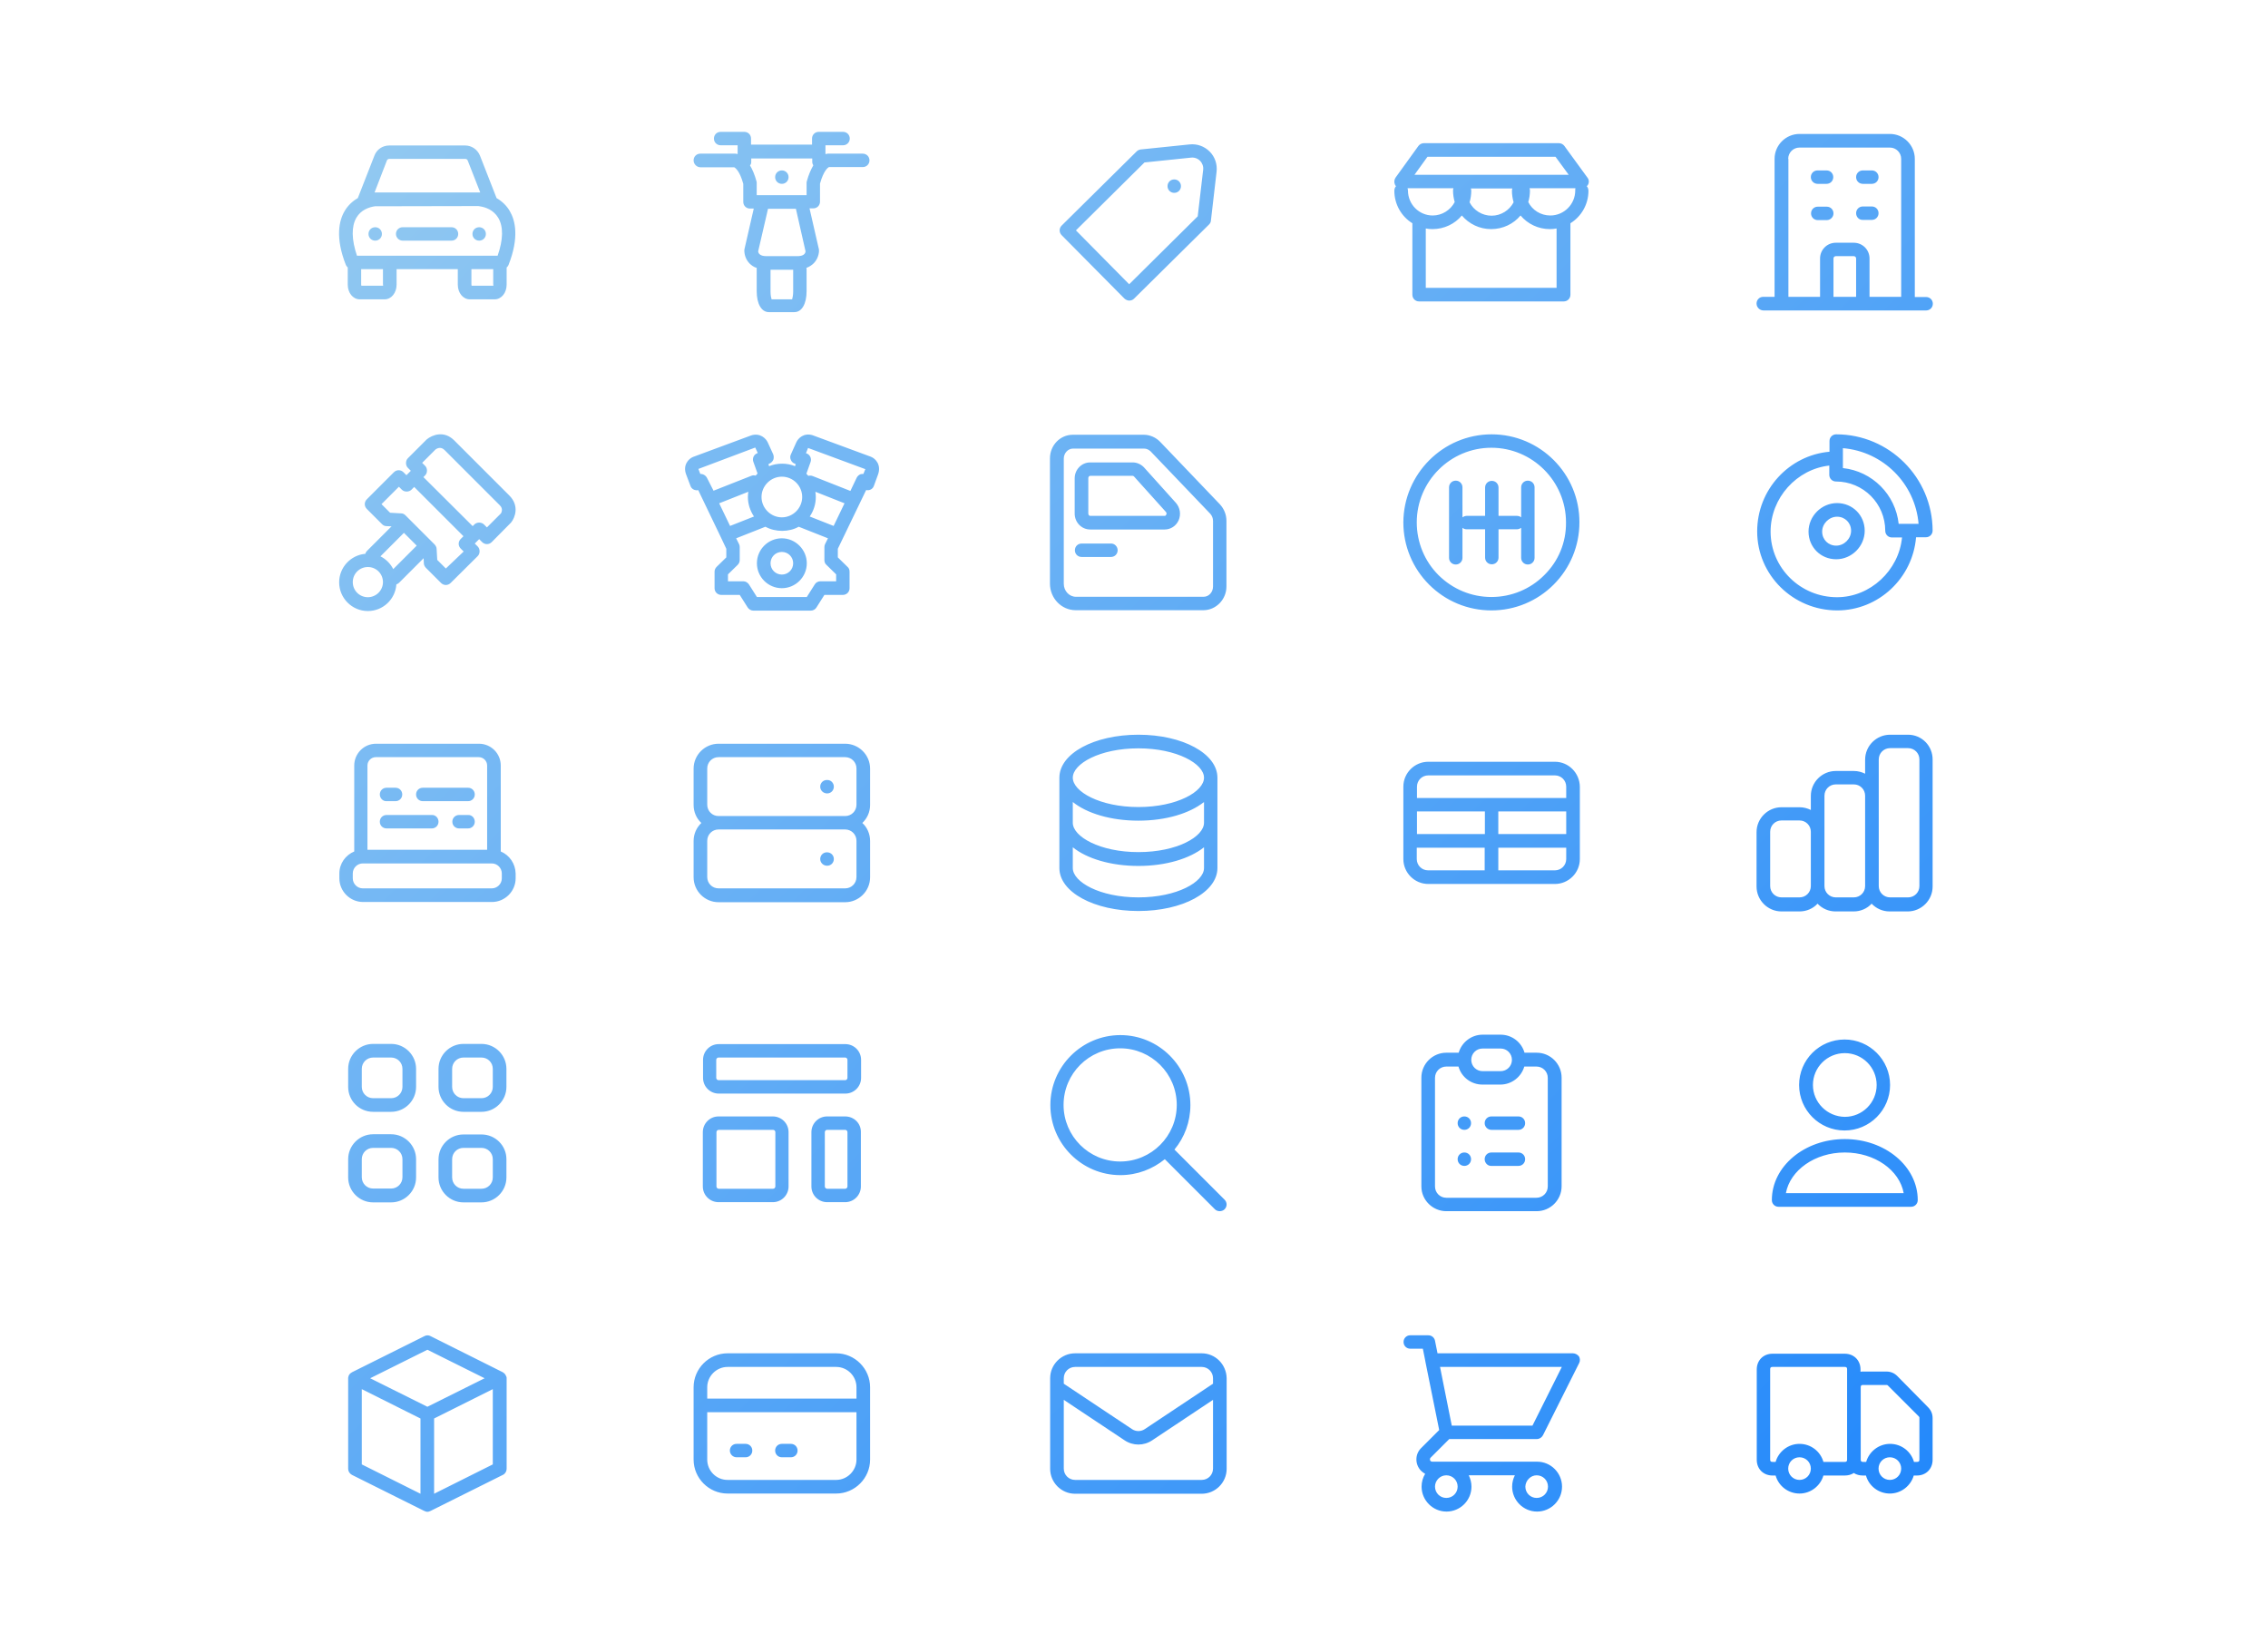 <?xml version="1.0" encoding="utf-8"?>
<!-- Generator: Adobe Illustrator 25.3.1, SVG Export Plug-In . SVG Version: 6.00 Build 0)  -->
<svg version="1.1" id="Layer_1" xmlns="http://www.w3.org/2000/svg" xmlns:xlink="http://www.w3.org/1999/xlink" x="0px" y="0px"
	 viewBox="0 0 1082 784" style="enable-background:new 0 0 1082 784;" xml:space="preserve">
<style type="text/css">
	.st0{fill:url(#SVGID_1_);}
</style>
<g>
</g>
<linearGradient id="SVGID_1_" gradientUnits="userSpaceOnUse" x1="202.611" y1="49.244" x2="887.539" y2="734.172">
	<stop  offset="2.277010e-03" style="stop-color:#91C8F1"/>
	<stop  offset="1" style="stop-color:#2489FB"/>
</linearGradient>
<path class="st0" d="M238.9,406.2v-41c0-5.8-4.7-10.4-10.4-10.4h-49.1c-5.8,0-10.4,4.7-10.4,10.4v41c-4.1,1.7-7.1,5.7-7.1,10.5v2.3
	c0,6.2,5.1,11.3,11.3,11.3h61.5c6.2,0,11.3-5.1,11.3-11.3v-2.3C245.9,412,243,407.9,238.9,406.2z M175.3,365.2c0-2.2,1.8-4,4-4h49.1
	c2.2,0,4,1.8,4,4v40.2h-57.1V365.2z M239.4,419c0,2.7-2.2,4.8-4.8,4.8h-61.5c-2.7,0-4.8-2.2-4.8-4.8v-2.3c0-2.7,2.2-4.8,4.8-4.8
	h61.5c2.7,0,4.8,2.2,4.8,4.8V419z M181.2,379c0-1.8,1.4-3.2,3.2-3.2h4.3c1.8,0,3.2,1.4,3.2,3.2s-1.4,3.2-3.2,3.2h-4.3
	C182.7,382.3,181.2,380.8,181.2,379z M226.5,379c0,1.8-1.4,3.2-3.2,3.2h-21.6c-1.8,0-3.2-1.4-3.2-3.2s1.4-3.2,3.2-3.2h21.6
	C225.1,375.8,226.5,377.2,226.5,379z M226.5,392c0,1.8-1.4,3.2-3.2,3.2H219c-1.8,0-3.2-1.4-3.2-3.2c0-1.8,1.4-3.2,3.2-3.2h4.3
	C225.1,388.7,226.5,390.2,226.5,392z M209.2,392c0,1.8-1.4,3.2-3.2,3.2h-21.6c-1.8,0-3.2-1.4-3.2-3.2c0-1.8,1.4-3.2,3.2-3.2H206
	C207.8,388.7,209.2,390.2,209.2,392z M403.2,354.8h-60.4c-6.5,0-11.9,5.3-11.9,11.9v17.3c0,3.4,1.4,6.5,3.7,8.6
	c-2.3,2.2-3.7,5.2-3.7,8.6v17.3c0,6.5,5.3,11.9,11.9,11.9h60.4c6.5,0,11.9-5.3,11.9-11.9v-17.3c0-3.4-1.4-6.5-3.7-8.6
	c2.3-2.2,3.7-5.2,3.7-8.6v-17.3C415.1,360.1,409.7,354.8,403.2,354.8z M408.6,418.4c0,3-2.4,5.4-5.4,5.4h-60.4c-3,0-5.4-2.4-5.4-5.4
	v-17.3c0-3,2.4-5.4,5.4-5.4h60.4c3,0,5.4,2.4,5.4,5.4V418.4z M408.6,383.9c0,3-2.4,5.4-5.4,5.4h-60.4c-3,0-5.4-2.4-5.4-5.4v-17.3
	c0-3,2.4-5.4,5.4-5.4h60.4c3,0,5.4,2.4,5.4,5.4V383.9z M397.8,409.8c0,1.8-1.4,3.2-3.2,3.2c-1.8,0-3.3-1.4-3.3-3.2
	c0-1.8,1.4-3.2,3.2-3.2h0C396.4,406.6,397.8,408,397.8,409.8z M397.8,375.3c0,1.8-1.4,3.2-3.2,3.2c-1.8,0-3.3-1.4-3.3-3.2
	s1.4-3.2,3.2-3.2h0C396.4,372,397.8,373.5,397.8,375.3z M580.8,414.1V371c0-11.5-16.6-20.5-37.7-20.5c-21.2,0-37.7,9-37.7,20.5v43.1
	c0,11.5,16.6,20.5,37.7,20.5C564.2,434.6,580.8,425.6,580.8,414.1z M543.1,357c18.4,0,31.3,7.4,31.3,14s-12.8,14-31.3,14
	c-18.4,0-31.3-7.4-31.3-14S524.6,357,543.1,357z M511.8,382.6c6.7,5.4,18.1,8.9,31.3,8.9c13.2,0,24.5-3.5,31.3-8.9v9.9
	c0,6.6-12.8,14-31.3,14c-18.4,0-31.3-7.4-31.3-14V382.6z M511.8,414.1v-9.9c6.7,5.4,18.1,8.9,31.3,8.9c13.2,0,24.5-3.5,31.3-8.9v9.9
	c0,6.6-12.8,14-31.3,14C524.6,428.1,511.8,420.7,511.8,414.1z M741.8,363.4h-60.4c-6.5,0-11.9,5.3-11.9,11.9v34.5
	c0,6.5,5.3,11.9,11.9,11.9h60.4c6.5,0,11.9-5.3,11.9-11.9v-34.5C753.6,368.7,748.3,363.4,741.8,363.4z M708.3,415.2h-27
	c-3,0-5.4-2.4-5.4-5.4v-5.4h32.4V415.2z M708.3,397.9H676v-10.8h32.4V397.9z M747.2,409.8c0,3-2.4,5.4-5.4,5.4h-27v-10.8h32.4V409.8
	z M747.2,397.9h-32.4v-10.8h32.4V397.9z M747.2,380.7H676v-5.4c0-3,2.4-5.4,5.4-5.4h60.4c3,0,5.4,2.4,5.4,5.4V380.7z M910.3,350.5
	h-8.6c-6.5,0-11.9,5.3-11.9,11.9v6.7c-1.6-0.8-3.4-1.3-5.4-1.3h-8.6c-6.5,0-11.9,5.3-11.9,11.9v6.7c-1.6-0.8-3.4-1.3-5.4-1.3h-8.6
	c-6.5,0-11.9,5.3-11.9,11.9v25.9c0,6.5,5.3,11.9,11.9,11.9h8.6c3.4,0,6.5-1.4,8.6-3.7c2.2,2.3,5.2,3.7,8.6,3.7h8.6
	c3.4,0,6.5-1.4,8.6-3.7c2.2,2.3,5.2,3.7,8.6,3.7h8.6c6.5,0,11.9-5.3,11.9-11.9v-60.4C922.1,355.8,916.8,350.5,910.3,350.5z
	 M863.9,422.7c0,3-2.4,5.4-5.4,5.4h-8.6c-3,0-5.4-2.4-5.4-5.4v-25.9c0-3,2.4-5.4,5.4-5.4h8.6c3,0,5.4,2.4,5.4,5.4V422.7z
	 M889.8,422.7c0,3-2.4,5.4-5.4,5.4h-8.6c-3,0-5.4-2.4-5.4-5.4v-43.1c0-3,2.4-5.4,5.4-5.4h8.6c3,0,5.4,2.4,5.4,5.4V422.7z
	 M915.7,422.7c0,3-2.4,5.4-5.4,5.4h-8.6c-3,0-5.4-2.4-5.4-5.4v-60.4c0-3,2.4-5.4,5.4-5.4h8.6c3,0,5.4,2.4,5.4,5.4V422.7z
	 M165.9,127.6v8.2c0,3.9,2.5,7,5.7,7h11.9c3.2,0,5.7-3.1,5.7-7v-7.4h29.2v7.4c0,3.9,2.5,7,5.7,7h11.9c3.2,0,5.7-3.1,5.7-7v-8.2
	c0.4-0.3,0.7-0.7,0.9-1.2c5.2-13.2,3.2-21.3,0.6-25.7c-1.5-2.6-3.7-4.7-6.3-6.2l-7.9-20.2c-1.2-3-4-4.9-7.1-4.9h-36.2
	c-3.2,0-6,1.9-7.1,4.9l-7.9,20.2c-2.6,1.5-4.8,3.6-6.3,6.2c-2.6,4.4-4.6,12.5,0.6,25.7C165.2,126.8,165.5,127.3,165.9,127.6z
	 M182.8,135.8c0,0.2,0,0.4-0.1,0.5h-10.3c0-0.1-0.1-0.3-0.1-0.5v-7.4h10.4V135.8z M235.4,135.8c0,0.2,0,0.4-0.1,0.5H225
	c0-0.1-0.1-0.3-0.1-0.5v-7.4h10.4V135.8z M184.6,76.5c0.2-0.4,0.6-0.7,1.1-0.7H222c0.5,0,0.9,0.3,1.1,0.7l6,15.3l-0.2,0
	c-0.1,0-0.3,0-0.4,0h-49.2c-0.1,0-0.3,0-0.4,0l-0.2,0L184.6,76.5z M170,103.9c2.2-3.8,6.1-5.1,8.9-5.5l49.3-0.1l0.6,0.1
	c2.8,0.4,6.6,1.7,8.9,5.5c2.5,4.2,2.4,10.4-0.3,18.1h-67.1C167.7,114.3,167.6,108.1,170,103.9z M225.4,111.6c0-1.8,1.4-3.2,3.2-3.2
	h0c1.8,0,3.2,1.4,3.2,3.2c0,1.8-1.4,3.2-3.2,3.2C226.8,114.8,225.4,113.4,225.4,111.6z M188.9,111.6c0-1.8,1.4-3.2,3.2-3.2h23.3
	c1.8,0,3.2,1.4,3.2,3.2c0,1.8-1.4,3.2-3.2,3.2h-23.3C190.4,114.8,188.9,113.4,188.9,111.6z M175.8,111.6c0-1.8,1.4-3.2,3.2-3.2h0
	c1.8,0,3.2,1.4,3.2,3.2c0,1.8-1.4,3.2-3.2,3.2C177.2,114.8,175.8,113.4,175.8,111.6z M334.2,79.8h16.1c0.5,0.3,2.6,1.7,4.3,7.9v8.6
	c0,1.8,1.4,3.2,3.2,3.2h1.8l-4.4,19.2c0,0.2-0.1,0.4-0.1,0.6c0,0.4-0.1,3.7,2.4,6.3c1,1,2.1,1.8,3.5,2.2c0,0.1,0,0.3,0,0.4v10.7
	c0,6.1,2.3,10,5.8,10h12.2c3.5,0,5.8-3.9,5.8-10v-10.3c0-0.3,0-0.6-0.1-0.8c1.4-0.5,2.6-1.3,3.6-2.3c2.5-2.6,2.5-6,2.4-6.3
	c0-0.2,0-0.4-0.1-0.6l-4.4-19.2h1.8c1.8,0,3.2-1.4,3.2-3.2v-8.6c1.7-6.2,3.8-7.7,4.3-7.9h16.1c1.8,0,3.2-1.4,3.2-3.2
	s-1.4-3.2-3.2-3.2l-16.7,0c-0.2,0-0.6,0.1-1.1,0.2v-4.2h8.4c1.8,0,3.2-1.4,3.2-3.2c0-1.8-1.4-3.2-3.2-3.2h-11.6
	c-1.8,0-3.2,1.4-3.2,3.2v2.9c0,0,0,0,0,0h-29.1c0,0,0,0,0,0v-2.9c0-1.8-1.4-3.2-3.2-3.2h-11.3c-1.8,0-3.2,1.4-3.2,3.2
	c0,1.8,1.4,3.2,3.2,3.2h8.1v4.2c-0.5-0.2-1-0.2-1.2-0.2h-16.6c-1.8,0-3.2,1.4-3.2,3.2S332.4,79.8,334.2,79.8z M378.4,128.9v10.3
	c0,1.6-0.3,2.9-0.5,3.6h-9.8c-0.2-0.7-0.5-1.9-0.5-3.6v-10.5h10.8C378.4,128.7,378.4,128.8,378.4,128.9z M380.4,122.2h-14.8
	c-3,0-3.8-1.3-3.9-2.3l4.7-20.3h13.3l4.6,20.3C384.2,121,383.4,122.2,380.4,122.2z M358.4,77.2v-1.6c0,0,0,0,0,0h29.1c0,0,0,0,0,0
	v1.6c0,0.6,0.2,1.2,0.5,1.7c-1.1,1.9-2.2,4.3-3.1,7.6c-0.1,0.3-0.1,0.6-0.1,0.8v5.8h-2.6c0,0-0.1,0-0.1,0h-18.4c0,0-0.1,0-0.1,0
	h-2.6v-5.8c0-0.3,0-0.6-0.1-0.8c-0.9-3.3-2-5.8-3.1-7.6C358.3,78.4,358.4,77.8,358.4,77.2z M369.8,84.5c0-1.8,1.4-3.2,3.2-3.2h0
	c1.8,0,3.2,1.4,3.2,3.2s-1.4,3.2-3.2,3.2S369.8,86.3,369.8,84.5z M536.4,142.4c0.6,0.6,1.6,1,2.3,1c0.9,0,1.7-0.3,2.3-0.9l35.8-35.4
	c0.5-0.5,0.9-1.2,0.9-1.9l2.7-23.3c0.4-3.6-0.8-7.1-3.3-9.6c-2.5-2.5-6-3.8-9.6-3.4l-23.3,2.4c-0.7,0.1-1.4,0.4-1.9,0.9l-35.8,35.4
	c-1.3,1.3-1.3,3.3,0,4.6L536.4,142.4z M546,77.5l22.2-2.3c1.6-0.2,3.2,0.4,4.3,1.5c1.1,1.1,1.7,2.7,1.5,4.3l-2.6,22.2l-32.7,32.4
	l-25.4-25.7L546,77.5z M557,88.8c0-1.8,1.4-3.2,3.2-3.2h0c1.8,0,3.2,1.4,3.2,3.2s-1.4,3.2-3.2,3.2S557,90.6,557,88.8z M757.6,88.1
	c0.6-1.1,0.5-2.4-0.3-3.4l-11-15.1c-0.6-0.8-1.6-1.3-2.6-1.3h-64.4c-1,0-2,0.5-2.6,1.3l-10.9,15.1c-0.7,1-0.8,2.3-0.3,3.4
	c0.1,0.3,0.3,0.5,0.5,0.7c-0.5,0.6-0.8,1.3-0.8,2.2c0,6.5,3.4,12.3,8.6,15.5v34.1c0,1.8,1.4,3.2,3.2,3.2h69c1.8,0,3.2-1.4,3.2-3.2
	v-34.1c5.2-3.2,8.6-9,8.6-15.5c0-0.8-0.3-1.6-0.8-2.2C757.3,88.6,757.5,88.3,757.6,88.1z M681,74.8h61.1l6.3,8.6h-36.8h-36.8
	L681,74.8z M701.7,89.9h19.8c-0.1,0.3-0.2,0.7-0.2,1.1c0,1.9,0.3,3.7,0.8,5.5c-2,3.8-6,6.4-10.5,6.4s-8.6-2.6-10.5-6.4
	c0.5-1.7,0.8-3.6,0.8-5.5C701.9,90.6,701.8,90.2,701.7,89.9z M671.7,90.9c0-0.4-0.1-0.7-0.2-1.1h21.9c-0.1,0.3-0.2,0.7-0.2,1.1
	c0,1.9,0.3,3.7,0.8,5.5c-2,3.8-6,6.4-10.5,6.4C677,102.8,671.7,97.5,671.7,90.9z M742.8,137.3h-31.7h-30.9V109
	c1,0.2,2.1,0.3,3.2,0.3c5.6,0,10.7-2.5,14-6.5c3.4,4,8.4,6.5,14,6.5s10.7-2.5,14-6.5c3.4,4,8.4,6.5,14,6.5c1.1,0,2.2-0.1,3.2-0.3
	V137.3z M751.5,90.9c0,6.5-5.3,11.9-11.9,11.9c-4.6,0-8.6-2.6-10.5-6.4c0.5-1.7,0.8-3.6,0.8-5.5c0-0.4-0.1-0.7-0.2-1.1h21.9
	C751.5,90.2,751.5,90.6,751.5,90.9z M863.9,84.5c0-1.8,1.4-3.2,3.2-3.2h4.3c1.8,0,3.2,1.4,3.2,3.2s-1.4,3.2-3.2,3.2h-4.3
	C865.4,87.7,863.9,86.3,863.9,84.5z M841.3,148.1h77.6c1.8,0,3.2-1.4,3.2-3.2c0-1.8-1.4-3.2-3.2-3.2h-5.4V75.8
	c0-6.5-5.3-11.9-11.9-11.9h-43.1c-6.5,0-11.9,5.3-11.9,11.9v65.8h-5.4c-1.8,0-3.2,1.4-3.2,3.2C838,146.6,839.5,148.1,841.3,148.1z
	 M885.5,141.6h-10.8v-18.3c0-0.6,0.5-1.1,1.1-1.1h8.6c0.6,0,1.1,0.5,1.1,1.1V141.6z M853.1,75.8c0-3,2.4-5.4,5.4-5.4h43.1
	c3,0,5.4,2.4,5.4,5.4v65.8h-15.1v-18.3c0-4.2-3.4-7.5-7.5-7.5h-8.6c-4.2,0-7.5,3.4-7.5,7.5v18.3h-15.1V75.8z M871.5,105h-4.3
	c-1.8,0-3.2-1.4-3.2-3.2s1.4-3.2,3.2-3.2h4.3c1.8,0,3.2,1.4,3.2,3.2S873.2,105,871.5,105z M885.5,84.5c0-1.8,1.4-3.2,3.2-3.2h4.3
	c1.8,0,3.2,1.4,3.2,3.2s-1.4,3.2-3.2,3.2h-4.3C886.9,87.7,885.5,86.3,885.5,84.5z M885.5,101.7c0-1.8,1.4-3.2,3.2-3.2h4.3
	c1.8,0,3.2,1.4,3.2,3.2s-1.4,3.2-3.2,3.2h-4.3C886.9,105,885.5,103.5,885.5,101.7z M229.9,223.3l-0.1-0.1l-13.1-13.1
	c-4.9-4.9-10.5-2.6-13.1-0.5l-9,9c-0.6,0.6-0.9,1.4-0.9,2.3c0,0.9,0.3,1.7,0.9,2.3l1.4,1.4l-2.1,2.1l-1.4-1.4
	c-1.3-1.3-3.3-1.3-4.6,0l-12.9,12.9c-1.3,1.3-1.3,3.3,0,4.6l7.3,7.3c0.6,0.6,1.3,0.9,2.1,0.9l2.4,0.1l-11.7,11.7
	c-0.4,0.4-0.7,0.9-0.8,1.4c-7,0.6-12.5,6.5-12.5,13.6c0,7.5,6.1,13.7,13.7,13.7c7.2,0,13.1-5.6,13.6-12.7c0.5-0.2,0.9-0.4,1.3-0.8
	l11.7-11.7l0.1,2.4c0,0.8,0.4,1.5,0.9,2.1l7.3,7.3c1.3,1.3,3.3,1.3,4.6,0l12.9-12.8c0.6-0.6,0.9-1.4,0.9-2.3c0-0.9-0.3-1.7-0.9-2.3
	l-1.4-1.4l2.1-2.1l1.4,1.4c1.3,1.3,3.3,1.3,4.6,0l9.2-9.3c1.9-2.3,4.1-8-0.8-12.9L229.9,223.3z M175.5,284.9c-4,0-7.2-3.2-7.2-7.2
	s3.2-7.2,7.2-7.2s7.2,3.2,7.2,7.2S179.4,284.9,175.5,284.9z M187.6,271.5c-1.3-2.6-3.5-4.8-6.1-6.1l11.2-11.2l6.1,6.1L187.6,271.5z
	 M212.7,271.2l-4.1-4.1l-0.3-5.2c0-0.8-0.4-1.5-0.9-2.1l-1.6-1.6c0,0,0,0,0,0c0,0,0,0,0,0l-10.6-10.6c0,0,0,0-0.1-0.1
	c0,0,0,0-0.1-0.1l-1.6-1.6c-0.6-0.6-1.3-0.9-2.1-0.9l-5.2-0.3l-4.1-4.1l8.3-8.3l1.4,1.4c1.2,1.2,3.4,1.2,4.6,0l1.3-1.3l23.5,23.5
	l-1.3,1.3c-1.3,1.3-1.3,3.3,0,4.6l1.4,1.4L212.7,271.2z M239,244.9l-6.7,6.7l-1.4-1.4c-0.6-0.6-1.5-0.9-2.3-0.9s-1.7,0.3-2.3,0.9
	l-0.8,0.8L202,227.6l0.8-0.8c0.6-0.6,0.9-1.4,0.9-2.3c0-0.9-0.3-1.7-0.9-2.3l-1.4-1.4l6.4-6.4c0.7-0.5,2.5-1.5,4.3,0.3l26.3,26.3
	C240.2,242.7,239.2,244.5,239,244.9z M373,256.8c-6.5,0-11.9,5.3-11.9,11.9c0,6.5,5.3,11.9,11.9,11.9c6.5,0,11.9-5.3,11.9-11.9
	C384.9,262.2,379.5,256.8,373,256.8z M373,274.1c-3,0-5.4-2.4-5.4-5.4c0-3,2.4-5.4,5.4-5.4c3,0,5.4,2.4,5.4,5.4
	C378.4,271.7,376,274.1,373,274.1z M415.5,217.9l-27.9-10.3c-4.1-1.2-6.8,1.4-7.7,3.4l-2.6,5.8c-0.4,0.8-0.4,1.8,0,2.6
	c0.3,0.8,1,1.5,1.9,1.8l0.4,0.2l-0.3,1c-3.8-1.6-8.6-1.6-12.4,0l-0.3-1l0.4-0.2c0.8-0.3,1.5-1,1.9-1.8c0.3-0.8,0.3-1.8,0-2.6
	l-2.6-5.7c-0.9-2-3.7-4.7-7.9-3.4l-27.8,10.3c-2.2,0.9-5,4-3.2,8.5l2,5.3c0.3,0.9,1,1.6,1.9,1.9c0.6,0.2,1.2,0.3,1.8,0.1l10.9,22.7
	c0,0,0,0,0,0l2.5,5.3v4.1l-4.6,4.5c-0.6,0.6-1,1.4-1,2.3v7.9c0,1.8,1.4,3.2,3.2,3.2h8.8l3.8,6c0.6,0.9,1.6,1.5,2.7,1.5h27.4
	c1.1,0,2.2-0.6,2.7-1.5l3.8-6h8.8c1.8,0,3.2-1.4,3.2-3.2v-7.9c0-0.9-0.3-1.7-1-2.3l-4.6-4.5v-4.1l13.5-28c0.6,0.1,1.2,0.1,1.8-0.1
	c0.9-0.3,1.6-1,1.9-1.9l1.9-5.2C420.6,221.9,417.8,218.8,415.5,217.9z M373,227.4c5.4,0,9.7,4.4,9.7,9.7s-4.4,9.7-9.7,9.7
	s-9.7-4.4-9.7-9.7S367.7,227.4,373,227.4z M337.3,228c-0.4-0.8-1.1-1.4-1.9-1.7c-0.3-0.1-0.7-0.2-1-0.2c-0.1,0-0.2,0-0.3,0l-0.8-2.1
	c0-0.1-0.1-0.2-0.1-0.3l27.1-10.2l1.2,2.6l-0.2,0.1c-1.7,0.6-2.5,2.5-1.9,4.1l2,5.6c-0.3,0.3-0.6,0.7-0.9,1
	c-0.7-0.2-1.4-0.2-2.1,0.1l-18,7.1L337.3,228z M343.1,240.1l13.9-5.5c-0.1,0.8-0.2,1.7-0.2,2.5c0,3.4,1.1,6.6,2.9,9.3l-11.4,4.5
	L343.1,240.1z M398.7,277.3h-7.3c-1.1,0-2.2,0.6-2.7,1.5l-3.8,6H373h-11.9l-3.8-6c-0.6-0.9-1.6-1.5-2.7-1.5h-7.3V274l4.6-4.5
	c0.6-0.6,1-1.4,1-2.3V261c0-0.5-0.1-1-0.3-1.4l-1.4-2.8l13.9-5.5c0,0,0,0,0.1,0c4.7,2.6,11.2,2.6,15.8,0c0,0,0,0,0.1,0l13.9,5.5
	l-1.4,2.8c-0.2,0.4-0.3,0.9-0.3,1.4v6.2c0,0.9,0.3,1.7,1,2.3l4.6,4.5V277.3z M397.7,250.9l-11.4-4.5c1.8-2.6,2.9-5.8,2.9-9.3
	c0-0.9-0.1-1.7-0.2-2.5l13.9,5.5L397.7,250.9z M412.7,224.1l-0.8,2c-0.4,0-0.9,0-1.3,0.1c-0.8,0.3-1.5,0.9-1.9,1.7l-3,6.3l-18-7.1
	c-0.4-0.2-0.8-0.2-1.2-0.2c-0.3,0-0.6,0-0.9,0.1c-0.3-0.4-0.6-0.7-0.9-1l2-5.6c0.6-1.7-0.3-3.5-1.9-4.1l-0.3-0.1l1-2.5l27.3,10.1
	C412.8,223.9,412.8,224,412.7,224.1z M533.2,262.5c0,1.8-1.4,3.2-3.2,3.2H516c-1.8,0-3.2-1.4-3.2-3.2c0-1.8,1.4-3.2,3.2-3.2h13.9
	C531.7,259.2,533.2,260.7,533.2,262.5z M553.5,210.8c-2-2.1-4.9-3.4-7.8-3.4h-33.9c-6,0-10.9,5-10.9,11.3v59.7
	c0,7,5.5,12.7,12.3,12.7h60.9c6,0,11-5.1,11-11.3v-31.3c0-3-1.1-5.7-3.1-7.9L553.5,210.8z M578.7,279.8c0,2.7-2,4.9-4.5,4.9h-60.9
	c-3.2,0-5.8-2.8-5.8-6.2v-59.7c0-2.6,2-4.8,4.4-4.8h33.9c1.2,0,2.2,0.5,3.1,1.3l28.5,29.8c0.8,0.9,1.3,2.1,1.3,3.4V279.8z
	 M545.8,223c-1.4-1.5-3.4-2.4-5.4-2.4h-20.3c-4.1,0-7.4,3.4-7.4,7.6V245c0,4.2,3.3,7.6,7.4,7.6h35.5c2.9,0,5.5-1.7,6.7-4.4
	c1.2-2.8,0.7-6-1.3-8.3L545.8,223z M556.4,245.5c-0.2,0.4-0.4,0.6-0.8,0.6h-35.5c-0.5,0-0.9-0.5-0.9-1.1v-16.9
	c0-0.6,0.4-1.1,0.9-1.1h20.3c0.2,0,0.4,0.1,0.6,0.3l15.2,16.9C556.7,244.7,556.5,245.3,556.4,245.5z M732.1,232.5v33.6
	c0,1.8-1.4,3.2-3.2,3.2s-3.2-1.4-3.2-3.2v-14.3c-0.6,0.4-1.3,0.7-2,0.7h-8.8v13.5c0,1.8-1.4,3.2-3.2,3.2s-3.2-1.4-3.2-3.2v-13.5
	h-8.8c-0.8,0-1.5-0.3-2-0.7v14.3c0,1.8-1.4,3.2-3.2,3.2s-3.2-1.4-3.2-3.2v-33.6c0-1.8,1.4-3.2,3.2-3.2s3.2,1.4,3.2,3.2v14.3
	c0.6-0.4,1.3-0.7,2-0.7h8.8v-13.5c0-1.8,1.4-3.2,3.2-3.2s3.2,1.4,3.2,3.2v13.5h8.8c0.8,0,1.5,0.3,2,0.7v-14.3c0-1.8,1.4-3.2,3.2-3.2
	S732.1,230.7,732.1,232.5z M711.6,207.2c-23.2,0-42,18.9-42.1,42c0,11.2,4.4,21.8,12.3,29.7c7.9,7.9,18.5,12.3,29.7,12.3
	s21.8-4.4,29.7-12.3c7.9-7.9,12.3-18.5,12.3-29.7C753.6,226.1,734.8,207.2,711.6,207.2z M736.7,274.4c-6.7,6.7-15.7,10.4-25.2,10.4
	s-18.4-3.7-25.2-10.4c-6.7-6.7-10.4-15.7-10.4-25.2c0-19.6,16-35.6,35.6-35.6s35.6,16,35.6,35.6
	C747.2,258.8,743.5,267.7,736.7,274.4z M876.4,240c-7.4,0-13.6,6.2-13.6,13.6c0,7.4,5.8,13.2,13.2,13.2c7.4,0,13.6-6.2,13.6-13.6
	C889.6,245.8,883.8,240,876.4,240z M876,260.3c-3.8,0-6.7-2.9-6.7-6.7c0-3.8,3.3-7.1,7.1-7.1c3.8,0,6.7,2.9,6.7,6.7
	C883.1,257,879.8,260.3,876,260.3z M876,207.2c-1.8,0-3.2,1.4-3.2,3.2v5.1c-19.3,1.7-34.5,18.1-34.5,38c0,20.8,17.1,37.7,38.2,37.7
	c19.7,0,36-15.4,37.6-34.9h4.7c1.8,0,3.2-1.4,3.2-3.2C921.9,227.8,901.3,207.2,876,207.2z M876.4,284.9c-17.5,0-31.7-14-31.7-31.3
	c0-16.1,12.5-29.8,28-31.5v4.4c0,1.8,1.4,3.2,3.2,3.2c13,0,23.5,10.5,23.5,23.5c0,1.8,1.4,3.2,3.2,3.2h4.8
	C905.9,272.1,892.3,284.9,876.4,284.9z M905.8,249.9c-1.5-14-12.6-25.1-26.6-26.6v-9.5c19.2,1.6,34.5,16.9,36.1,36.1H905.8z
	 M241.1,655.8c-0.1-0.2-0.3-0.4-0.4-0.5c0,0,0,0,0,0c-0.2-0.2-0.4-0.4-0.6-0.5c-0.1-0.1-0.2-0.1-0.3-0.2l-34.4-17.2
	c-0.9-0.5-2-0.5-2.9,0L168,654.6c-0.1,0.1-0.2,0.1-0.3,0.2c-0.2,0.1-0.4,0.3-0.6,0.4c0,0,0,0,0,0c-0.2,0.2-0.3,0.4-0.5,0.6
	c-0.2,0.3-0.3,0.6-0.4,1c-0.1,0.2-0.1,0.5-0.1,0.7c0,0,0,0,0,0.1v43.1c0,1.2,0.7,2.3,1.8,2.9l34.5,17.2c0.2,0.1,0.5,0.2,0.8,0.3
	c0.2,0.1,0.5,0.1,0.7,0.1h0h0c0.2,0,0.5,0,0.7-0.1c0.3-0.1,0.5-0.2,0.8-0.3l34.5-17.2c1.1-0.5,1.8-1.7,1.8-2.9v-43.1c0,0,0,0,0-0.1
	c0-0.2,0-0.5-0.1-0.7C241.4,656.4,241.3,656.1,241.1,655.8z M200.6,712.6l-28-14v-35.9l28,14V712.6z M203.9,671.1l-27.3-13.6
	l27.3-13.6l27.3,13.6L203.9,671.1z M235.1,698.6l-28,14v-35.9l28-14V698.6z M348.2,692c0-1.8,1.4-3.2,3.2-3.2h4.3
	c1.8,0,3.2,1.4,3.2,3.2s-1.4,3.2-3.2,3.2h-4.3C349.7,695.2,348.2,693.8,348.2,692z M369.8,692c0-1.8,1.4-3.2,3.2-3.2h4.3
	c1.8,0,3.2,1.4,3.2,3.2s-1.4,3.2-3.2,3.2H373C371.2,695.2,369.8,693.8,369.8,692z M398.9,645.6h-51.8c-8.9,0-16.2,7.3-16.2,16.2
	v34.5c0,8.9,7.3,16.2,16.2,16.2h51.8c8.9,0,16.2-7.3,16.2-16.2v-34.5C415.1,652.9,407.8,645.6,398.9,645.6z M408.6,696.3
	c0,5.3-4.4,9.7-9.7,9.7h-51.8c-5.4,0-9.7-4.4-9.7-9.7v-22.6h71.2V696.3z M408.6,667.2h-71.2v-5.4c0-5.3,4.4-9.7,9.7-9.7h51.8
	c5.4,0,9.7,4.4,9.7,9.7V667.2z M573.3,645.6h-60.4c-6.5,0-11.9,5.3-11.9,11.9v4.3c0,0,0,0.1,0,0.1v38.8c0,6.5,5.3,11.9,11.9,11.9
	h60.4c6.5,0,11.9-5.3,11.9-11.9v-38.8c0,0,0-0.1,0-0.1v-4.3C585.1,650.9,579.8,645.6,573.3,645.6z M578.7,700.6c0,3-2.4,5.4-5.4,5.4
	h-60.4c-3,0-5.4-2.4-5.4-5.4v-32.8l29,19.3c4,2.7,9.2,2.7,13.2,0l29-19.3V700.6z M578.7,660.1l-32.6,21.7c-1.8,1.2-4.2,1.2-6,0
	l-32.6-21.7v-2.6c0-3,2.4-5.4,5.4-5.4h60.4c3,0,5.4,2.4,5.4,5.4V660.1z M750.4,645.6h-64.6l-1.2-6c-0.3-1.5-1.6-2.6-3.2-2.6h-8.6
	c-1.8,0-3.2,1.4-3.2,3.2c0,1.8,1.4,3.2,3.2,3.2h6l1.2,6c0,0,0,0.1,0,0.1l6.6,32.7l-8.7,8.7c-2.9,2.9-2.9,7.7,0,10.7
	c0.6,0.6,1.3,1.1,2,1.5c-1.1,1.8-1.7,3.9-1.7,6.1c0,6.5,5.3,11.9,11.9,11.9c6.5,0,11.9-5.3,11.9-11.9c0-1.9-0.5-3.8-1.3-5.4h22
	c-0.8,1.6-1.3,3.4-1.3,5.4c0,6.5,5.3,11.9,11.9,11.9c6.5,0,11.9-5.3,11.9-11.9c0-6.5-5.3-11.9-11.9-11.9h-50c-0.3,0-0.6-0.1-0.8-0.3
	c-0.3-0.3-0.3-0.6-0.3-0.8c0-0.2,0-0.5,0.3-0.8l8.9-8.9h41.8c1.2,0,2.3-0.7,2.9-1.8l17.3-34.5c0.5-1,0.4-2.2-0.1-3.1
	C752.6,646.2,751.5,645.6,750.4,645.6z M733.1,703.8c3,0,5.4,2.4,5.4,5.4c0,3-2.4,5.4-5.4,5.4c-3,0-5.4-2.4-5.4-5.4
	C727.8,706.3,730.2,703.8,733.1,703.8z M690,703.8c3,0,5.4,2.4,5.4,5.4c0,3-2.4,5.4-5.4,5.4c-3,0-5.4-2.4-5.4-5.4
	C684.6,706.3,687,703.8,690,703.8z M731.1,680.1h-38.5l-5.6-28h58.1L731.1,680.1z M905.2,656.5c-1.5-1.5-3.2-2.2-5.3-2.2h-11.2
	c-0.4,0-0.7,0-1.1,0.1v-1.1c0-4.4-3.2-7.5-7.5-7.5h-34.5c-4.4,0-7.5,3.2-7.5,7.5v43.1c0,4.4,3.2,7.5,7.5,7.5h1.5
	c1.4,5,6,8.6,11.4,8.6s10-3.7,11.4-8.6h10.2c1.6,0,3.1-0.4,4.3-1.2c1.2,0.8,2.7,1.2,4.3,1.2h1.5c1.4,5,6,8.6,11.4,8.6
	c5.4,0,10-3.7,11.4-8.6h1.5c4.4,0,7.5-3.2,7.5-7.5v-19.8c0-2.1-0.7-3.8-2.2-5.3L905.2,656.5z M858.5,706c-3,0-5.4-2.4-5.4-5.4
	c0-3,2.4-5.4,5.4-5.4s5.4,2.4,5.4,5.4C863.9,703.6,861.5,706,858.5,706z M881.2,696.3c0,0.8-0.3,1.1-1.1,1.1h-10.2
	c-1.4-5-6-8.6-11.4-8.6s-10,3.7-11.4,8.6h-1.5c-0.8,0-1.1-0.3-1.1-1.1v-43.1c0-0.8,0.3-1.1,1.1-1.1h34.5c0.8,0,1.1,0.3,1.1,1.1
	V696.3z M901.6,706c-3,0-5.4-2.4-5.4-5.4c0-3,2.4-5.4,5.4-5.4c3,0,5.4,2.4,5.4,5.4C907,703.6,904.6,706,901.6,706z M915.7,696.3
	c0,0.8-0.3,1.1-1.1,1.1h-1.5c-1.4-5-6-8.6-11.4-8.6c-5.4,0-10,3.7-11.4,8.6h-1.5c-0.8,0-1.1-0.3-1.1-1.1v-34.5
	c0-0.8,0.3-1.1,1.1-1.1h11.2c0.3,0,0.4,0,0.7,0.3l14.7,14.7c0.3,0.3,0.3,0.4,0.3,0.7V696.3z M229.7,541.2h-8.6
	c-6.5,0-11.9,5.3-11.9,11.9v8.6c0,6.5,5.3,11.9,11.9,11.9h8.6c6.5,0,11.9-5.3,11.9-11.9V553C241.6,546.5,236.3,541.2,229.7,541.2z
	 M235.1,561.7c0,3-2.4,5.4-5.4,5.4h-8.6c-3,0-5.4-2.4-5.4-5.4V553c0-3,2.4-5.4,5.4-5.4h8.6c3,0,5.4,2.4,5.4,5.4V561.7z M229.7,498
	h-8.6c-6.5,0-11.9,5.3-11.9,11.9v8.6c0,6.5,5.3,11.9,11.9,11.9h8.6c6.5,0,11.9-5.3,11.9-11.9v-8.6C241.6,503.4,236.3,498,229.7,498z
	 M235.1,518.5c0,3-2.4,5.4-5.4,5.4h-8.6c-3,0-5.4-2.4-5.4-5.4v-8.6c0-3,2.4-5.4,5.4-5.4h8.6c3,0,5.4,2.4,5.4,5.4V518.5z
	 M166.1,561.7c0,6.5,5.3,11.9,11.9,11.9h8.6c6.5,0,11.9-5.3,11.9-11.9V553c0-6.5-5.3-11.9-11.9-11.9H178c-6.5,0-11.9,5.3-11.9,11.9
	V561.7z M172.6,553c0-3,2.4-5.4,5.4-5.4h8.6c3,0,5.4,2.4,5.4,5.4v8.6c0,3-2.4,5.4-5.4,5.4H178c-3,0-5.4-2.4-5.4-5.4V553z M178,530.4
	h8.6c6.5,0,11.9-5.3,11.9-11.9v-8.6c0-6.5-5.3-11.9-11.9-11.9H178c-6.5,0-11.9,5.3-11.9,11.9v8.6C166.1,525.1,171.4,530.4,178,530.4
	z M172.6,509.9c0-3,2.4-5.4,5.4-5.4h8.6c3,0,5.4,2.4,5.4,5.4v8.6c0,3-2.4,5.4-5.4,5.4H178c-3,0-5.4-2.4-5.4-5.4V509.9z M560.3,548.4
	c4.8-5.8,7.6-13.2,7.6-21.2c0-18.4-15-33.4-33.4-33.4c-18.4,0-33.4,15-33.4,33.4s15,33.4,33.4,33.4c8.1,0,15.4-2.9,21.2-7.6
	l23.9,23.9c0.6,0.6,1.5,0.9,2.3,0.9s1.7-0.3,2.3-0.9c1.3-1.3,1.3-3.3,0-4.6L560.3,548.4z M534.4,554.1c-14.9,0-27-12.1-27-27
	c0-14.9,12.1-27,27-27c14.9,0,27,12.1,27,27C561.4,542,549.3,554.1,534.4,554.1z M690,577.8h43.1c6.5,0,11.9-5.3,11.9-11.9v-51.8
	c0-6.5-5.3-11.9-11.9-11.9h-5.8c-1.4-5-6-8.6-11.4-8.6h-8.6c-5.4,0-10,3.7-11.4,8.6H690c-6.5,0-11.9,5.3-11.9,11.9V566
	C678.1,572.5,683.5,577.8,690,577.8z M707.3,500.2h8.6c3,0,5.4,2.4,5.4,5.4c0,3-2.4,5.4-5.4,5.4h-8.6c-3,0-5.4-2.4-5.4-5.4
	C701.9,502.6,704.3,500.2,707.3,500.2z M684.6,514.2c0-3,2.4-5.4,5.4-5.4h5.8c1.4,5,6,8.6,11.4,8.6h8.6c5.4,0,10-3.7,11.4-8.6h5.8
	c3,0,5.4,2.4,5.4,5.4V566c0,3-2.4,5.4-5.4,5.4H690c-3,0-5.4-2.4-5.4-5.4V514.2z M708.3,553c0-1.8,1.4-3.2,3.2-3.2h12.9
	c1.8,0,3.2,1.4,3.2,3.2s-1.4,3.2-3.2,3.2h-12.9C709.8,556.3,708.3,554.8,708.3,553z M708.3,535.8c0-1.8,1.4-3.2,3.2-3.2h12.9
	c1.8,0,3.2,1.4,3.2,3.2s-1.4,3.2-3.2,3.2h-12.9C709.8,539,708.3,537.6,708.3,535.8z M695.4,553c0-1.8,1.4-3.2,3.2-3.2h0
	c1.8,0,3.2,1.4,3.2,3.2s-1.4,3.2-3.2,3.2S695.4,554.8,695.4,553z M695.4,535.8c0-1.8,1.4-3.2,3.2-3.2h0c1.8,0,3.2,1.4,3.2,3.2
	s-1.4,3.2-3.2,3.2S695.4,537.6,695.4,535.8z M845.3,572.5c0,1.8,1.4,3.2,3.2,3.2h63.2c1.8,0,3.2-1.4,3.2-3.2
	c0-16.1-15.6-29.1-34.8-29.1S845.3,556.4,845.3,572.5z M880.1,549.8c14.3,0,26.1,8.4,28.1,19.4H852
	C854,558.3,865.8,549.8,880.1,549.8z M901.7,517.6c0-11.9-9.7-21.7-21.7-21.7s-21.7,9.7-21.7,21.7s9.7,21.7,21.7,21.7
	S901.7,529.5,901.7,517.6z M864.9,517.6c0-8.4,6.8-15.2,15.2-15.2c8.4,0,15.2,6.8,15.2,15.2s-6.8,15.2-15.2,15.2
	C871.7,532.7,864.9,525.9,864.9,517.6z M403.2,532.6h-8.6c-4.2,0-7.5,3.4-7.5,7.5V566c0,4.2,3.4,7.5,7.5,7.5h8.6
	c4.2,0,7.5-3.4,7.5-7.5v-25.9C410.8,535.9,407.4,532.6,403.2,532.6z M404.3,566c0,0.6-0.5,1.1-1.1,1.1h-8.6c-0.6,0-1.1-0.5-1.1-1.1
	v-25.9c0-0.6,0.5-1.1,1.1-1.1h8.6c0.6,0,1.1,0.5,1.1,1.1V566z M410.8,505.6c0-4.2-3.4-7.5-7.5-7.5h-60.4c-4.2,0-7.5,3.4-7.5,7.5v8.6
	c0,4.2,3.4,7.5,7.5,7.5h60.4c4.2,0,7.5-3.4,7.5-7.5V505.6z M404.3,514.2c0,0.6-0.5,1.1-1.1,1.1h-60.4c-0.6,0-1.1-0.5-1.1-1.1v-8.6
	c0-0.6,0.5-1.1,1.1-1.1h60.4c0.6,0,1.1,0.5,1.1,1.1V514.2z M335.3,566c0,4.2,3.4,7.5,7.5,7.5h25.9c4.2,0,7.5-3.4,7.5-7.5v-25.9
	c0-4.2-3.4-7.5-7.5-7.5h-25.9c-4.2,0-7.5,3.4-7.5,7.5V566z M341.8,540.1c0-0.6,0.5-1.1,1.1-1.1h25.9c0.6,0,1.1,0.5,1.1,1.1V566
	c0,0.6-0.5,1.1-1.1,1.1h-25.9c-0.6,0-1.1-0.5-1.1-1.1V540.1z"/>
</svg>
